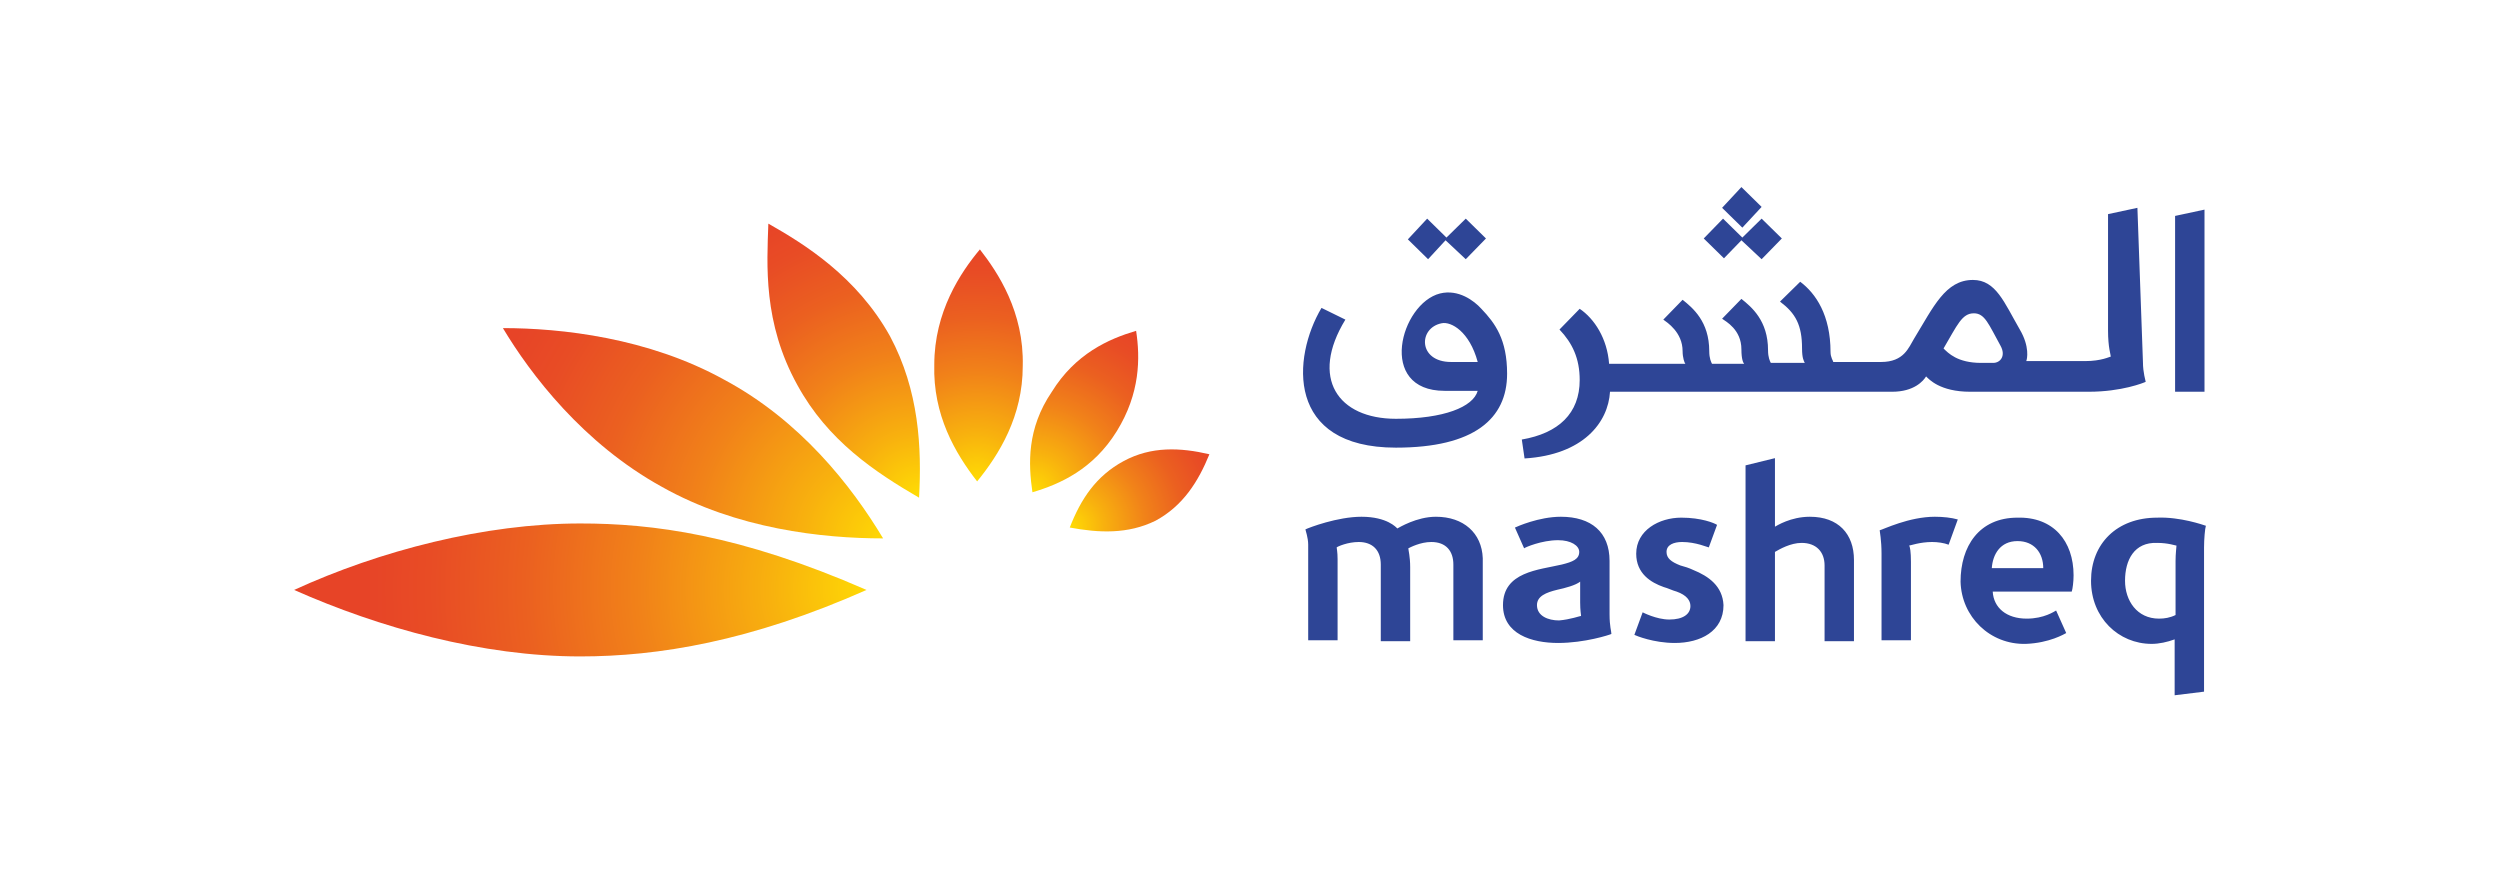 <svg width="170" height="60" viewBox="0 0 170 60" fill="none" xmlns="http://www.w3.org/2000/svg">
<path d="M144.502 39.492C144.502 40.841 145.314 42.067 146.813 42.067C147.188 42.067 147.563 42.006 147.938 41.822V38.143C147.938 37.653 148.001 37.162 148.001 37.101C147.938 37.101 147.438 36.917 146.689 36.917C145.127 36.856 144.502 38.082 144.502 39.492ZM150 35.752C149.938 35.936 149.875 36.672 149.875 37.224V47.033L147.876 47.278V43.477C147.376 43.661 146.814 43.784 146.314 43.784C144.064 43.784 142.19 42.006 142.19 39.492C142.19 36.978 143.939 35.2 146.689 35.2C148.251 35.139 149.813 35.691 150 35.752ZM127.819 36.059C127.819 36.12 127.944 36.733 127.944 37.653V43.538H129.944V38.205C129.944 37.53 129.881 37.162 129.819 37.101C129.881 37.101 130.569 36.856 131.381 36.856C131.756 36.856 132.193 36.917 132.506 37.04L133.13 35.323C132.693 35.2 132.131 35.139 131.568 35.139C129.819 35.139 128.069 35.998 127.819 36.059ZM141.003 39.124C141.003 39.553 140.94 40.044 140.878 40.228H135.505C135.567 41.331 136.442 42.067 137.816 42.067C139.003 42.067 139.691 41.577 139.816 41.515L140.503 43.048C140.378 43.109 139.378 43.722 137.754 43.784C135.317 43.845 133.38 41.944 133.318 39.553C133.318 37.162 134.567 35.2 137.191 35.2C139.628 35.139 141.003 36.794 141.003 39.124ZM138.941 38.634C138.941 37.592 138.316 36.794 137.191 36.794C136.004 36.794 135.505 37.714 135.442 38.634H138.941ZM123.071 35.139C121.759 35.139 120.822 35.752 120.697 35.814V31.154L118.697 31.645V43.6H120.697V37.53C121.009 37.346 121.759 36.917 122.509 36.917C123.508 36.917 124.071 37.53 124.071 38.45V43.6H126.07V38.082C126.07 36.304 125.008 35.139 123.071 35.139ZM115.136 38.756C114.886 38.634 114.511 38.511 114.261 38.45C113.636 38.205 113.324 37.959 113.324 37.53C113.324 37.04 113.824 36.856 114.386 36.856C115.323 36.856 116.136 37.224 116.198 37.224L116.76 35.691C116.573 35.568 115.698 35.2 114.324 35.2C112.824 35.2 111.262 36.059 111.262 37.653C111.262 39.002 112.262 39.615 113.137 39.921C113.387 39.983 113.761 40.166 114.011 40.228C114.699 40.473 114.949 40.841 114.949 41.209C114.949 41.761 114.449 42.128 113.512 42.128C112.637 42.128 111.7 41.638 111.7 41.638L111.137 43.171C111.262 43.232 112.449 43.722 113.886 43.722C115.636 43.722 117.198 42.925 117.198 41.148C117.135 39.86 116.198 39.186 115.136 38.756ZM109.45 41.761C109.45 42.619 109.575 42.925 109.575 43.109C109.45 43.171 107.763 43.722 105.951 43.722C104.139 43.722 102.203 43.109 102.203 41.148C102.203 38.879 104.639 38.756 106.201 38.389C106.951 38.205 107.388 38.021 107.388 37.53C107.388 37.101 106.826 36.733 105.951 36.733C104.827 36.733 103.702 37.224 103.64 37.285L103.015 35.875C103.14 35.814 104.639 35.139 106.139 35.139C108.201 35.139 109.45 36.181 109.45 38.143V41.761ZM107.513 41.883C107.513 41.822 107.451 41.515 107.451 40.964V39.553C107.138 39.799 106.451 39.983 105.889 40.105C105.139 40.289 104.514 40.534 104.514 41.148C104.514 41.883 105.264 42.19 106.014 42.19C106.764 42.128 107.451 41.883 107.513 41.883ZM97.641 35.139C96.329 35.139 95.142 35.875 95.017 35.936C94.955 35.875 94.33 35.139 92.581 35.139C90.956 35.139 89.019 35.875 88.769 35.998C88.769 36.059 88.957 36.549 88.957 37.04V43.538H90.956V38.021C90.956 37.53 90.894 37.285 90.894 37.224C90.956 37.162 91.643 36.856 92.393 36.856C93.33 36.856 93.893 37.408 93.893 38.389V43.6H95.892V38.572C95.892 37.837 95.767 37.408 95.767 37.285C95.892 37.224 96.579 36.856 97.329 36.856C98.329 36.856 98.829 37.469 98.829 38.389V43.538H100.828V37.959C100.765 36.243 99.516 35.139 97.641 35.139Z" fill="#2E4596"/>
<path d="M98.297 16.339L99.672 17.626L101.046 16.216L99.672 14.867L98.359 16.155L97.047 14.867L95.735 16.277L97.11 17.626L98.297 16.339ZM119.79 14.07L118.416 12.721L117.103 14.132L118.479 15.48L119.79 14.07ZM118.416 16.339L119.79 17.626L121.165 16.216L119.79 14.867L118.479 16.155L117.166 14.867L115.854 16.216L117.229 17.565L118.416 16.339ZM145.72 24.615C145.72 25.351 145.907 25.903 145.907 25.964C145.782 26.026 144.283 26.639 142.033 26.639C142.033 26.639 134.91 26.639 133.973 26.639C131.912 26.639 131.162 25.78 130.974 25.596C130.787 25.903 130.162 26.639 128.663 26.639C128.475 26.639 109.543 26.639 109.481 26.639C109.356 28.723 107.669 30.93 103.67 31.175L103.483 29.888C105.982 29.459 107.419 28.11 107.419 25.842C107.419 24.37 106.919 23.328 106.045 22.408L107.419 20.998C108.419 21.673 109.293 23.021 109.419 24.738H114.604C114.542 24.677 114.417 24.309 114.417 23.88C114.417 22.592 113.355 21.918 113.105 21.734L114.417 20.385C115.104 20.937 116.229 21.857 116.229 23.88C116.229 24.37 116.354 24.615 116.416 24.738H118.603C118.54 24.677 118.416 24.431 118.416 23.757C118.416 22.408 117.353 21.857 117.103 21.673L118.416 20.324C119.103 20.876 120.227 21.795 120.227 23.818C120.227 24.309 120.353 24.554 120.415 24.677C121.102 24.677 122.727 24.677 122.727 24.677C122.664 24.554 122.539 24.37 122.539 23.696C122.539 22.102 122.102 21.305 121.04 20.508L122.414 19.159C123.476 19.956 124.476 21.427 124.476 23.941C124.476 24.309 124.663 24.554 124.663 24.615C124.726 24.615 127.6 24.615 127.913 24.615C129.475 24.615 129.787 23.634 130.162 23.021C131.474 20.876 132.286 19.036 134.16 19.036C135.723 19.036 136.285 20.569 137.347 22.408C138.034 23.573 137.847 24.431 137.784 24.554C137.972 24.554 141.533 24.554 141.783 24.554C142.908 24.554 143.47 24.248 143.533 24.248C143.533 24.125 143.346 23.634 143.346 22.47C143.346 19.711 143.346 14.561 143.346 14.561L145.344 14.132L145.72 24.615ZM136.036 23.512C135.223 22.041 134.973 21.305 134.223 21.305C133.411 21.305 133.099 22.102 132.161 23.696C132.474 24.002 133.099 24.677 134.723 24.677C134.786 24.677 135.223 24.677 135.536 24.677C136.036 24.677 136.41 24.186 136.036 23.512ZM147.906 14.683V26.639H149.906V14.254L147.906 14.683ZM100.733 20.998C101.671 21.979 102.483 23.083 102.483 25.413C102.483 28.478 100.234 30.44 94.923 30.44C87.425 30.44 87.863 24.309 89.862 20.937L91.486 21.734C89.05 25.719 90.987 28.478 94.923 28.478C98.172 28.478 100.172 27.681 100.484 26.577C100.172 26.577 98.485 26.577 98.235 26.577C93.611 26.577 95.236 20.63 97.922 19.956C99.172 19.649 100.234 20.446 100.733 20.998ZM100.484 24.615C99.922 22.531 98.672 21.857 98.047 21.979C96.423 22.286 96.423 24.615 98.672 24.615C99.046 24.615 100.172 24.615 100.484 24.615Z" fill="#2E4596"/>
<path d="M78.573 35.411C80.453 34.396 81.487 32.736 82.239 30.89C80.266 30.429 78.29 30.337 76.411 31.352C74.53 32.367 73.496 33.935 72.744 35.872C74.718 36.241 76.693 36.334 78.573 35.411Z" fill="url(#paint0_radial_2589_29499)"/>
<path d="M75.94 29.323C74.341 31.906 72.086 32.92 70.205 33.474C69.924 31.537 69.829 29.138 71.521 26.647C73.12 24.064 75.376 23.049 77.256 22.496C77.537 24.341 77.537 26.739 75.94 29.323Z" fill="url(#paint1_radial_2589_29499)"/>
<path d="M69.547 24.894C69.641 21.204 67.855 18.529 66.632 16.96C65.317 18.529 63.531 21.204 63.531 24.802C63.436 28.215 64.941 30.799 66.445 32.736C67.948 30.891 69.547 28.308 69.547 24.894Z" fill="url(#paint2_radial_2589_29499)"/>
<path d="M60.522 22.864C58.266 18.805 54.693 16.591 52.248 15.207C52.154 17.975 51.872 21.942 54.223 26.186C56.291 29.968 59.487 32.09 62.496 33.843C62.684 30.429 62.496 26.555 60.522 22.864Z" fill="url(#paint3_radial_2589_29499)"/>
<path d="M49.24 25.817C44.068 22.957 38.145 22.311 34.197 22.311C36.077 25.448 39.65 30.153 45.009 33.105C50.085 35.965 55.915 36.611 60.052 36.611C57.89 33.013 54.41 28.585 49.24 25.817Z" fill="url(#paint4_radial_2589_29499)"/>
<path d="M39.462 35.596C32.974 35.596 25.829 37.441 20 40.116C25.829 42.699 32.786 44.637 39.462 44.637C44.726 44.637 51.026 43.622 58.924 40.116C50.274 36.334 44.351 35.596 39.462 35.596Z" fill="url(#paint5_radial_2589_29499)"/>
<defs>
<radialGradient id="paint0_radial_2589_29499" cx="0" cy="0" r="1" gradientUnits="userSpaceOnUse" gradientTransform="translate(72.721 35.838) scale(11.265 11.054)">
<stop stop-color="#FFDC04"/>
<stop offset="0.207" stop-color="#F8B10E"/>
<stop offset="0.462" stop-color="#F18219"/>
<stop offset="0.689" stop-color="#EB6020"/>
<stop offset="0.876" stop-color="#E84C25"/>
<stop offset="1" stop-color="#E74427"/>
</radialGradient>
<radialGradient id="paint1_radial_2589_29499" cx="0" cy="0" r="1" gradientUnits="userSpaceOnUse" gradientTransform="translate(70.19 33.424) scale(13.232 12.986)">
<stop stop-color="#FFDC04"/>
<stop offset="0.207" stop-color="#F8B10E"/>
<stop offset="0.462" stop-color="#F18219"/>
<stop offset="0.689" stop-color="#EB6020"/>
<stop offset="0.876" stop-color="#E84C25"/>
<stop offset="1" stop-color="#E74427"/>
</radialGradient>
<radialGradient id="paint2_radial_2589_29499" cx="0" cy="0" r="1" gradientUnits="userSpaceOnUse" gradientTransform="translate(66.422 32.773) scale(16.556 16.247)">
<stop stop-color="#FFDC04"/>
<stop offset="0.207" stop-color="#F8B10E"/>
<stop offset="0.462" stop-color="#F18219"/>
<stop offset="0.689" stop-color="#EB6020"/>
<stop offset="0.876" stop-color="#E84C25"/>
<stop offset="1" stop-color="#E74427"/>
</radialGradient>
<radialGradient id="paint3_radial_2589_29499" cx="0" cy="0" r="1" gradientUnits="userSpaceOnUse" gradientTransform="translate(62.443 33.799) scale(21.421 21.02)">
<stop stop-color="#FFDC04"/>
<stop offset="0.207" stop-color="#F8B10E"/>
<stop offset="0.462" stop-color="#F18219"/>
<stop offset="0.689" stop-color="#EB6020"/>
<stop offset="0.876" stop-color="#E84C25"/>
<stop offset="1" stop-color="#E74427"/>
</radialGradient>
<radialGradient id="paint4_radial_2589_29499" cx="0" cy="0" r="1" gradientUnits="userSpaceOnUse" gradientTransform="translate(60.587 36.792) scale(30.92 30.34)">
<stop offset="4.52862e-07" stop-color="#FFDC04"/>
<stop offset="0.195" stop-color="#F8B10E"/>
<stop offset="0.436" stop-color="#F18219"/>
<stop offset="0.65" stop-color="#EB6020"/>
<stop offset="0.827" stop-color="#E84C25"/>
<stop offset="0.944" stop-color="#E74427"/>
</radialGradient>
<radialGradient id="paint5_radial_2589_29499" cx="0" cy="0" r="1" gradientUnits="userSpaceOnUse" gradientTransform="translate(59.556 40.031) scale(39.852 39.105)">
<stop stop-color="#FFDC04"/>
<stop offset="0.18" stop-color="#F8B10E"/>
<stop offset="0.403" stop-color="#F18219"/>
<stop offset="0.6" stop-color="#EB6020"/>
<stop offset="0.763" stop-color="#E84C25"/>
<stop offset="0.871" stop-color="#E74427"/>
</radialGradient>
</defs>
</svg>

